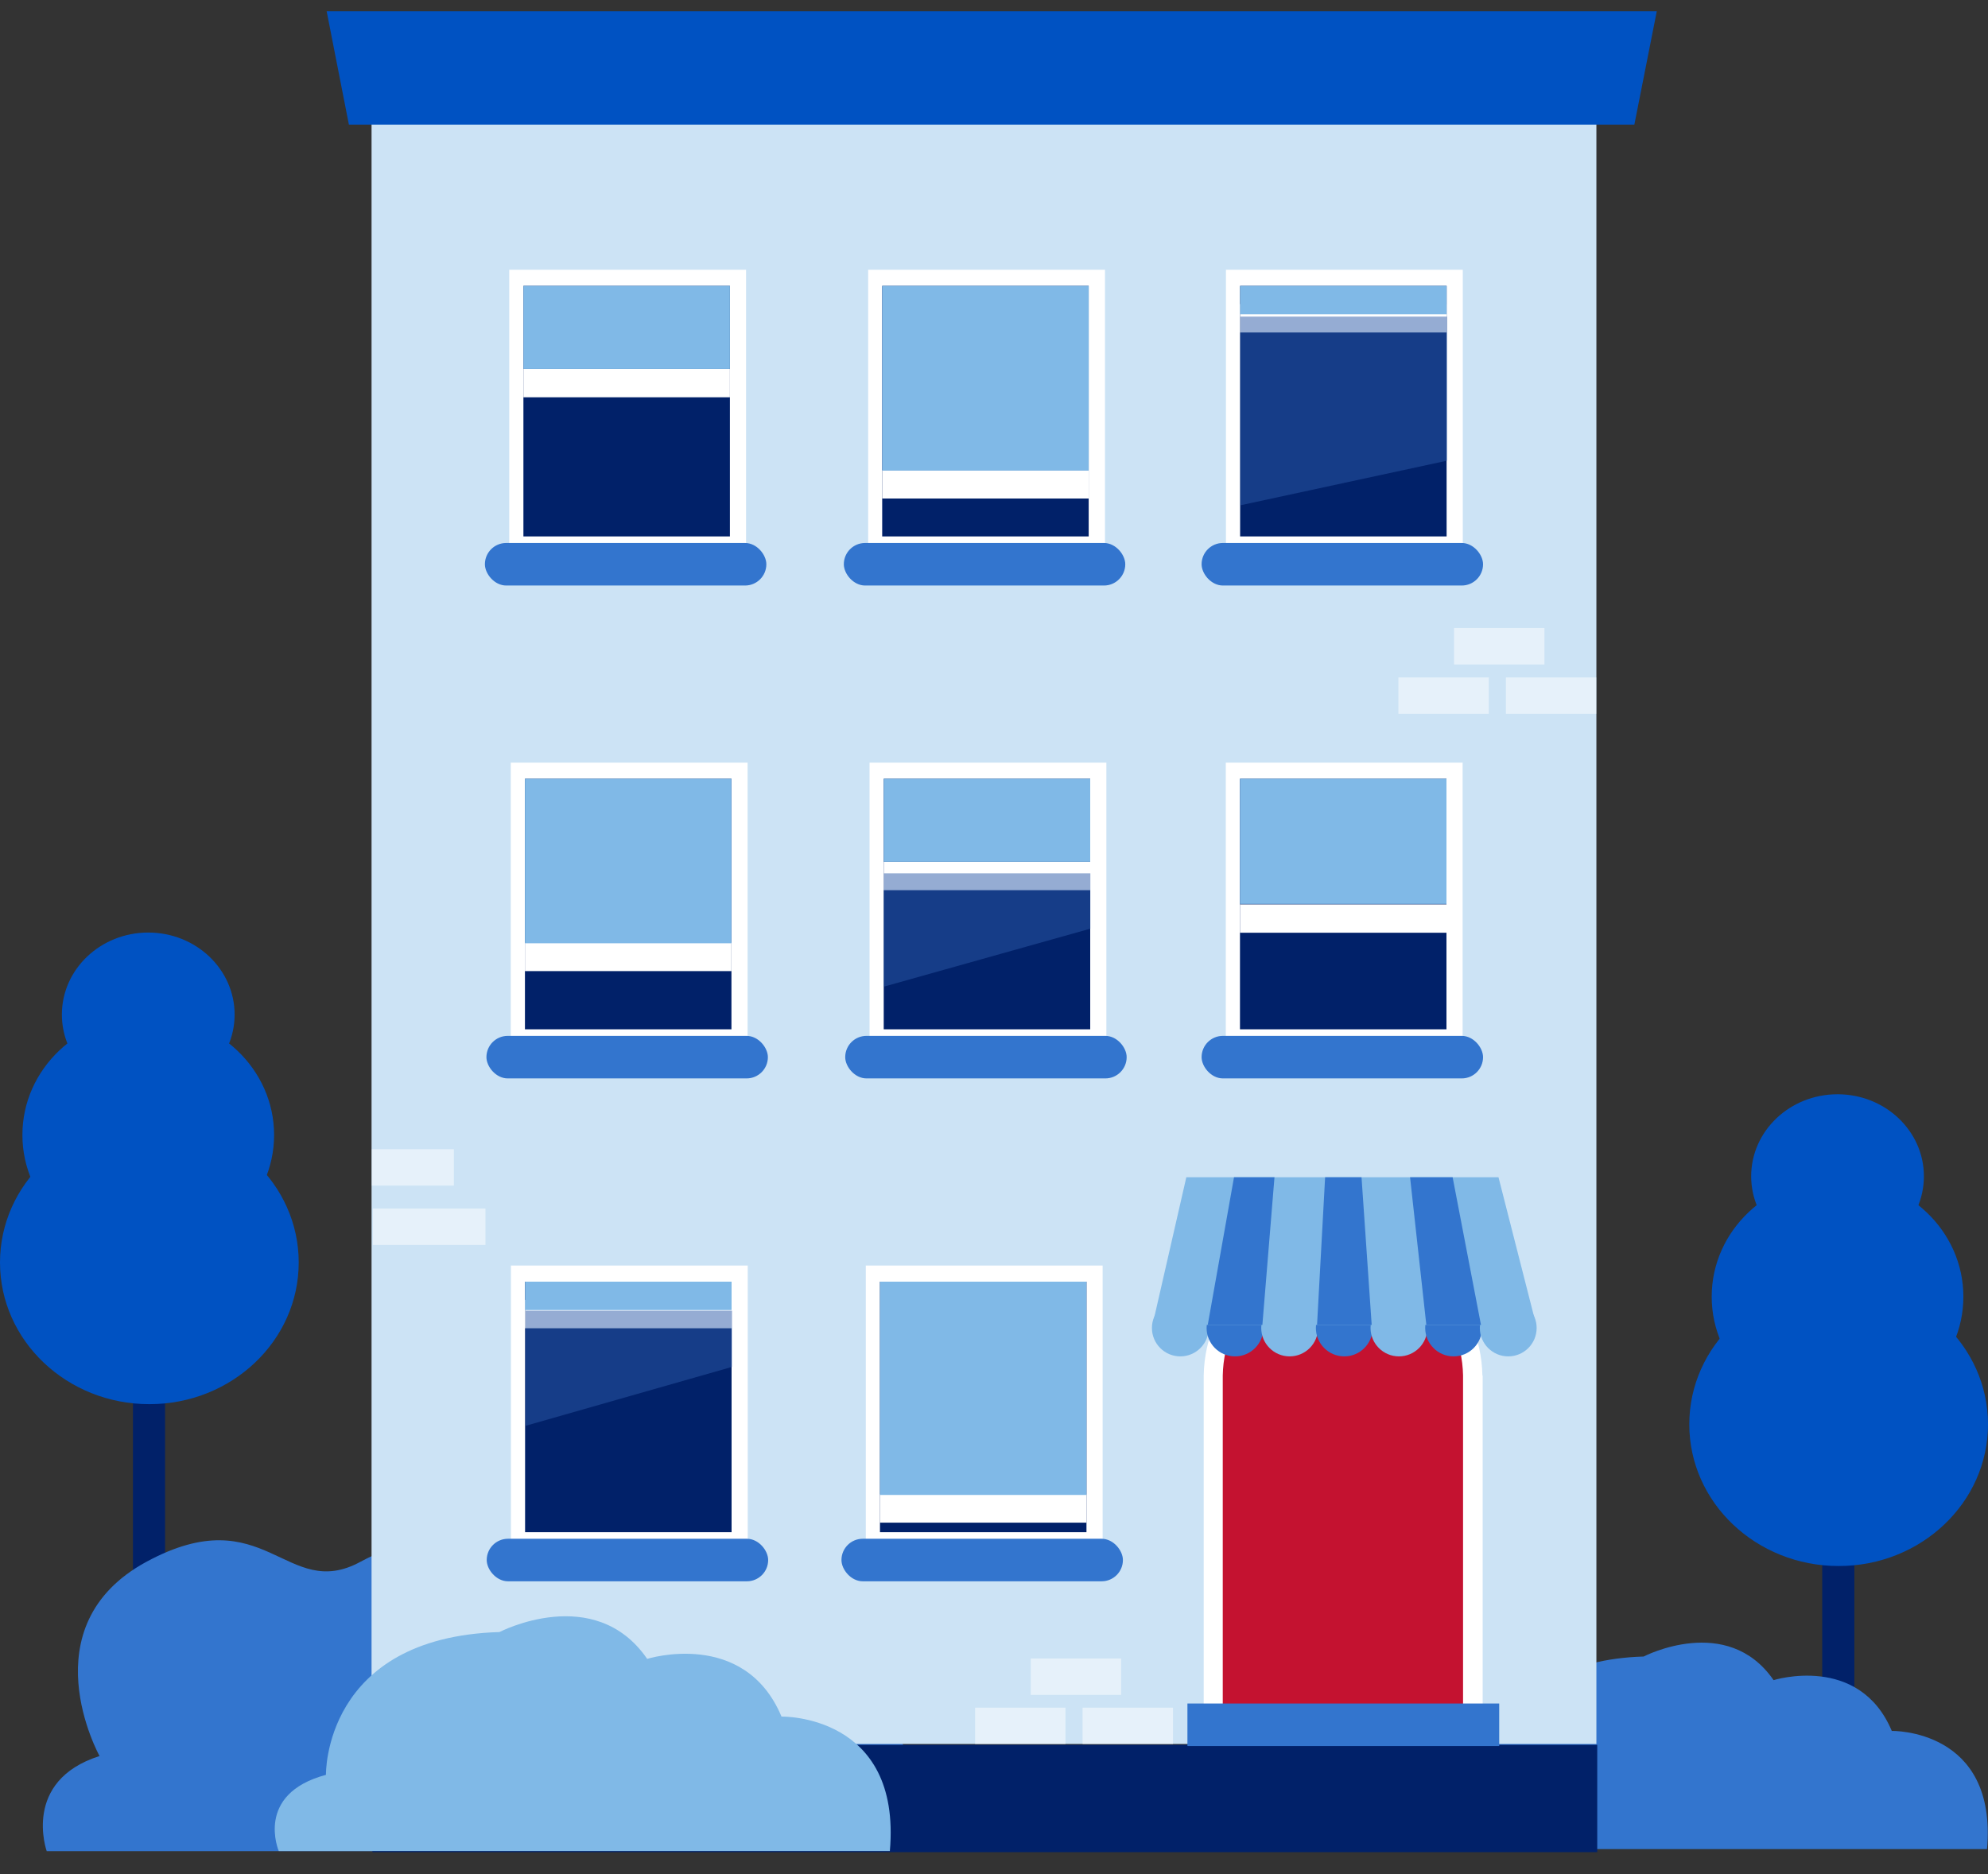 <?xml version="1.0" encoding="UTF-8"?>
<svg width="70px" height="66px" viewBox="0 0 70 66" version="1.1" xmlns="http://www.w3.org/2000/svg" xmlns:xlink="http://www.w3.org/1999/xlink">
    <rect x="0" y="0" width="70" height="66" fill="#333333" stroke="none"/>
    <title>apartment</title>
    <g id="08-18-Design_copy-updates-v4" stroke="none" stroke-width="1" fill="none" fill-rule="evenodd">
        <g id="8-steps-to-prepare-for-your-next-PCS-move-v1-desktop" transform="translate(-446, -3417)" fill-rule="nonzero">
            <g id="Timeline" transform="translate(364, 1251)">
                <g id="Step-5" transform="translate(0, 1891.5)">
                    <g id="Group-11" transform="translate(82, 134.897)">
                        <g id="Group-8" transform="translate(0, 105)">
                            <g id="apartment" transform="translate(0, 35)">
                                <g id="Group">
                                    <g transform="translate(0, 32.444)">
                                        <rect id="Rectangle" fill="#012169" x="4.681" y="14.949" width="1.131" height="10.42"></rect>
                                        <g fill="#0052C2" id="Oval">
                                            <ellipse cx="5.259" cy="11.619" rx="5.259" ry="4.99"></ellipse>
                                            <ellipse cx="5.22" cy="7.129" rx="4.431" ry="4.206"></ellipse>
                                            <ellipse cx="5.22" cy="2.889" rx="3.041" ry="2.889"></ellipse>
                                        </g>
                                    </g>
                                    <g transform="translate(59.482, 38.139)">
                                        <rect id="Rectangle" fill="#012169" x="4.681" y="14.949" width="1.131" height="10.42"></rect>
                                        <g transform="translate(0, 0)" fill="#0052C2" id="Oval">
                                            <ellipse cx="5.259" cy="11.624" rx="5.259" ry="4.99"></ellipse>
                                            <ellipse cx="5.22" cy="7.129" rx="4.431" ry="4.206"></ellipse>
                                            <ellipse cx="5.22" cy="2.889" rx="3.041" ry="2.889"></ellipse>
                                        </g>
                                    </g>
                                    <path d="M51.046,64.726 C51.046,64.726 50.282,62.954 52.505,62.361 C52.505,62.361 52.412,58.106 57.876,57.94 C57.876,57.94 60.819,56.407 62.45,58.772 C62.45,58.772 65.461,57.827 66.612,60.56 C66.612,60.56 70.333,60.476 69.966,64.722 L51.046,64.722 L51.046,64.726 Z" id="Path" fill="#3375CE"></path>
                                    <path d="M3.506,61.446 C3.506,61.446 0.965,56.873 5.161,54.601 C9.357,52.334 10.072,56.035 12.697,54.601 C15.321,53.166 21.407,52.573 23.679,56.868 C25.946,61.167 29.888,57.348 31.558,60.569 C33.227,63.791 32.63,64.795 32.63,64.795 L1.645,64.795 C1.645,64.795 0.759,62.322 3.501,61.446 L3.506,61.446 Z" id="Path" fill="#3375CE"></path>
                                    <rect id="Rectangle" fill="#CCE3F5" x="13.083" y="3.78" width="43.128" height="57.24"></rect>
                                    <polygon id="Path" fill="#0052C2" points="57.548 3.991 12.285 3.991 11.502 0 58.337 0"></polygon>
                                    <g transform="translate(17.074, 9.103)" id="Rectangle">
                                        <rect fill="#FFFFFF" x="0.857" y="-1.73957721e-15" width="8.339" height="9.91"></rect>
                                        <rect fill="#3375CE" x="3.47915441e-15" y="9.622" width="9.91" height="1.498" rx="0.749"></rect>
                                        <g transform="translate(1.356, 0.568)">
                                            <rect fill="#012169" x="0" y="0" width="7.271" height="8.823"></rect>
                                            <rect fill="#FFFFFF" x="0" y="2.923" width="7.271" height="1"></rect>
                                            <rect fill="#80B9E7" x="0" y="0" width="7.271" height="2.923"></rect>
                                        </g>
                                    </g>
                                    <g transform="translate(29.712, 9.103)" id="Rectangle">
                                        <rect fill="#FFFFFF" x="0.857" y="-1.73957721e-15" width="8.339" height="9.91"></rect>
                                        <rect fill="#3375CE" x="3.47915441e-15" y="9.622" width="9.91" height="1.498" rx="0.749"></rect>
                                        <g transform="translate(1.351, 0.568)">
                                            <rect fill="#012169" x="0" y="0" width="7.271" height="8.823"></rect>
                                            <rect fill="#FFFFFF" x="0" y="6.488" width="7.271" height="1"></rect>
                                            <rect fill="#80B9E7" x="0" y="0" width="7.271" height="6.503"></rect>
                                        </g>
                                    </g>
                                    <g transform="translate(42.31, 9.103)" id="Rectangle">
                                        <rect fill="#FFFFFF" x="0.857" y="-1.73957721e-15" width="8.339" height="9.91"></rect>
                                        <rect fill="#3375CE" x="0" y="9.622" width="9.91" height="1.498" rx="0.749"></rect>
                                        <g transform="translate(1.356, 0.568)">
                                            <rect fill="#012169" x="0" y="0" width="7.271" height="8.823"></rect>
                                            <rect fill="#FFFFFF" x="0" y="0.641" width="7.271" height="1"></rect>
                                            <rect fill="#80B9E7" x="0" y="0" width="7.271" height="1"></rect>
                                        </g>
                                    </g>
                                    <g transform="translate(17.128, 26.461)" id="Rectangle">
                                        <rect fill="#FFFFFF" x="0.857" y="3.47915441e-15" width="8.339" height="9.91"></rect>
                                        <rect fill="#3375CE" x="3.47915441e-15" y="9.622" width="9.91" height="1.498" rx="0.749"></rect>
                                        <g transform="translate(1.356, 0.568)">
                                            <rect fill="#012169" x="0" y="0" width="7.271" height="8.823"></rect>
                                            <rect fill="#FFFFFF" x="0" y="5.773" width="7.271" height="1"></rect>
                                            <rect fill="#80B9E7" x="0" y="0" width="7.271" height="5.793"></rect>
                                        </g>
                                    </g>
                                    <g transform="translate(29.629, 44.171)" id="Rectangle">
                                        <rect fill="#FFFFFF" x="0.857" y="0" width="8.339" height="9.91"></rect>
                                        <rect fill="#3375CE" x="3.47915441e-15" y="9.622" width="9.91" height="1.498" rx="0.749"></rect>
                                        <g transform="translate(1.356, 0.568)">
                                            <rect fill="#012169" x="0" y="0" width="7.271" height="8.823"></rect>
                                            <rect fill="#FFFFFF" x="0" y="7.487" width="7.271" height="1"></rect>
                                            <rect fill="#80B9E7" x="0" y="0" width="7.271" height="7.511"></rect>
                                        </g>
                                    </g>
                                    <g transform="translate(42.31, 26.461)" id="Rectangle">
                                        <rect fill="#FFFFFF" x="0.852" y="3.47915441e-15" width="8.339" height="9.91"></rect>
                                        <rect fill="#3375CE" x="0" y="9.622" width="9.91" height="1.498" rx="0.749"></rect>
                                        <g transform="translate(1.351, 0.568)">
                                            <rect fill="#012169" x="0" y="0" width="7.271" height="8.823"></rect>
                                            <rect fill="#FFFFFF" x="0" y="4.422" width="7.271" height="1"></rect>
                                            <rect fill="#80B9E7" x="0" y="0" width="7.271" height="4.407"></rect>
                                        </g>
                                    </g>
                                    <g transform="translate(29.761, 26.461)" id="Rectangle">
                                        <rect fill="#FFFFFF" x="0.857" y="3.47915441e-15" width="8.339" height="9.91"></rect>
                                        <rect fill="#3375CE" x="0" y="9.622" width="9.91" height="1.498" rx="0.749"></rect>
                                        <g transform="translate(1.356, 0.568)">
                                            <rect fill="#012169" x="0" y="0" width="7.271" height="8.823"></rect>
                                            <rect fill="#FFFFFF" x="0" y="2.923" width="7.271" height="1"></rect>
                                            <rect fill="#80B9E7" x="0" y="0" width="7.271" height="2.923"></rect>
                                        </g>
                                    </g>
                                    <g transform="translate(17.138, 44.171)" id="Rectangle">
                                        <rect fill="#FFFFFF" x="0.852" y="0" width="8.339" height="9.91"></rect>
                                        <rect fill="#3375CE" x="0" y="9.622" width="9.91" height="1.498" rx="0.749"></rect>
                                        <g transform="translate(1.351, 0.568)">
                                            <rect fill="#012169" x="-3.47915441e-15" y="0" width="7.271" height="8.823"></rect>
                                            <rect fill="#FFFFFF" x="-3.47915441e-15" y="0.641" width="7.271" height="1"></rect>
                                            <rect fill="#80B9E7" x="-3.47915441e-15" y="0" width="7.271" height="1"></rect>
                                        </g>
                                    </g>
                                    <rect id="Rectangle" fill="#012169" x="13.113" y="61.049" width="43.128" height="3.78"></rect>
                                    <path d="M9.817,64.795 C9.817,64.795 8.951,62.783 11.477,62.107 C11.477,62.107 11.375,57.269 17.588,57.078 C17.588,57.078 20.937,55.335 22.788,58.023 C22.788,58.023 26.211,56.946 27.518,60.055 C27.518,60.055 31.754,59.962 31.333,64.79 L9.817,64.79 L9.817,64.795 Z" id="Path" fill="#80B9E7"></path>
                                    <g transform="translate(42.384, 43.226)" id="Path">
                                        <path d="M9.813,4.818 C9.764,2.15 7.585,0 4.906,0 C2.228,0 0.044,2.15 0,4.818 L0,4.818 L0,17.833 L9.822,17.833 L9.822,4.818 L9.822,4.818 L9.813,4.818 Z" fill="#FFFFFF"></path>
                                        <path d="M9.132,4.813 C9.088,2.512 7.213,0.661 4.901,0.661 C2.59,0.661 0.715,2.512 0.671,4.813 L0.671,4.813 L0.671,17.833 L9.132,17.833 L9.132,4.813 L9.132,4.813 Z" fill="#C41230"></path>
                                    </g>
                                    <g transform="translate(40.582, 41.062)">
                                        <circle id="Oval" fill="#80B9E7" cx="0.979" cy="5.308" r="1"></circle>
                                        <circle id="Oval" fill="#3375CE" cx="2.904" cy="5.308" r="1"></circle>
                                        <circle id="Oval" fill="#80B9E7" cx="4.828" cy="5.308" r="1"></circle>
                                        <circle id="Oval" fill="#3375CE" cx="6.752" cy="5.308" r="1"></circle>
                                        <circle id="Oval" fill="#80B9E7" cx="8.677" cy="5.308" r="1"></circle>
                                        <circle id="Oval" fill="#3375CE" cx="10.601" cy="5.308" r="1"></circle>
                                        <circle id="Oval" fill="#80B9E7" cx="12.525" cy="5.308" r="1"></circle>
                                        <polygon id="Path" fill="#80B9E7" points="13.509 5.2 0 5.2 1.19 0 12.182 0"></polygon>
                                        <polygon id="Path" fill="#3375CE" points="7.717 5.2 5.793 5.2 6.077 0 7.359 0"></polygon>
                                        <polygon id="Path" fill="#3375CE" points="3.868 5.2 1.944 5.2 2.869 0 4.294 0"></polygon>
                                        <polygon id="Path" fill="#3375CE" points="11.565 5.2 9.641 5.2 9.068 0 10.567 0"></polygon>
                                    </g>
                                    <g opacity="0.5" transform="translate(13.093, 40.073)" fill="#FFFFFF" id="Rectangle">
                                        <rect x="1.73957721e-15" y="0" width="2.889" height="1.283"></rect>
                                    </g>
                                    <g opacity="0.5" transform="translate(13.127, 42.164)" fill="#FFFFFF" id="Rectangle">
                                        <rect x="-1.73957721e-15" y="0" width="3.966" height="1.283"></rect>
                                    </g>
                                    <g opacity="0.5" transform="translate(49.239, 21.721)" fill="#FFFFFF" id="Rectangle">
                                        <rect x="1.959" y="0" width="3.183" height="1.283"></rect>
                                        <rect x="3.785" y="1.738" width="3.183" height="1.283"></rect>
                                        <rect x="0" y="1.738" width="3.183" height="1.283"></rect>
                                    </g>
                                    <g opacity="0.5" transform="translate(34.334, 58.009)" fill="#FFFFFF" id="Rectangle">
                                        <rect x="1.959" y="0" width="3.183" height="1.283"></rect>
                                        <rect x="3.785" y="1.733" width="3.183" height="1.283"></rect>
                                        <rect x="0" y="1.733" width="3.183" height="1.283"></rect>
                                    </g>
                                </g>
                                <rect id="Rectangle" fill="#3375CE" x="41.811" y="59.595" width="10.978" height="1.498"></rect>
                                <g id="Group" opacity="0.5" transform="translate(43.672, 10.753)" fill="#2B59A7">
                                    <polygon id="Path" points="0 0 0 6.645 7.281 5.073 7.281 0"></polygon>
                                </g>
                                <g id="Group" opacity="0.5" transform="translate(31.122, 30.358)" fill="#2B59A7">
                                    <polygon id="Path" points="0 0 0 3.991 7.271 1.949 7.271 0"></polygon>
                                </g>
                                <g id="Group" opacity="0.5" transform="translate(18.504, 45.762)" fill="#2B59A7">
                                    <polygon id="Path" points="-3.47915441e-15 0 -3.47915441e-15 4.054 7.271 1.978 7.271 0"></polygon>
                                </g>
                            </g>
                        </g>
                    </g>
                </g>
            </g>
        </g>
    </g>
</svg>